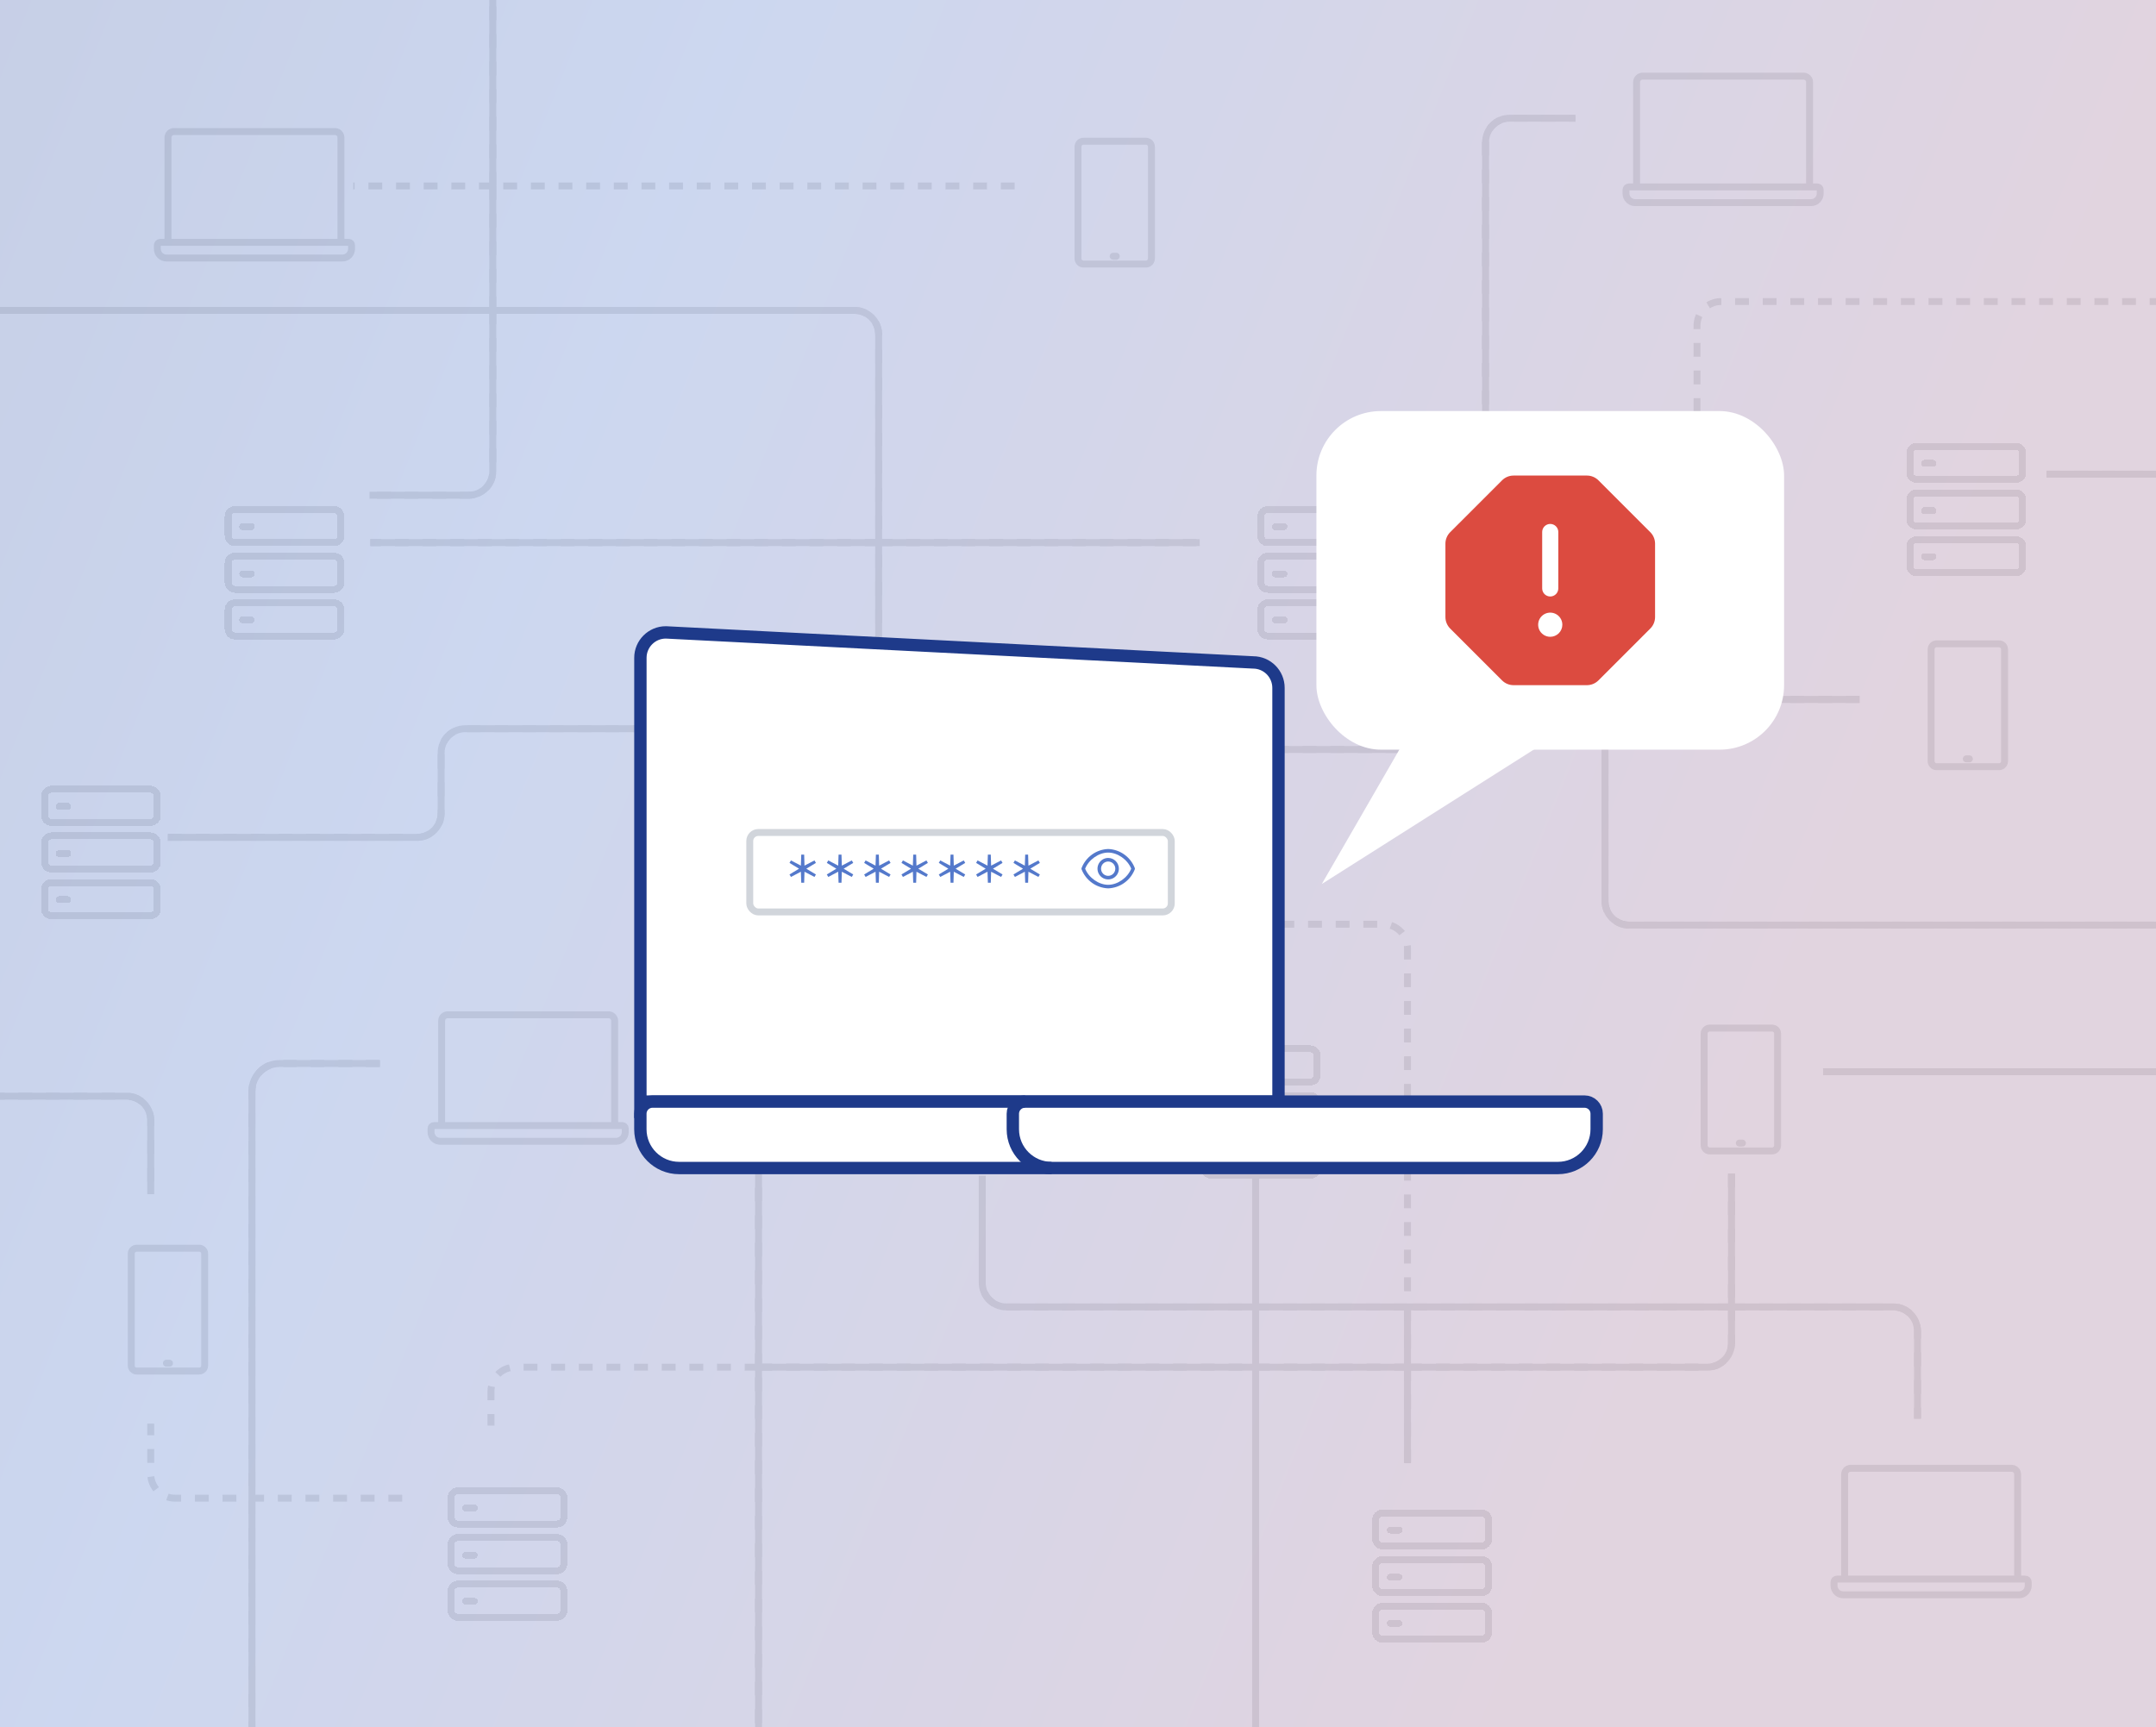 <?xml version="1.0" encoding="utf-8"?>
<svg xmlns="http://www.w3.org/2000/svg" width="624" height="500" viewBox="0 0 624 500" fill="none">
<g clip-path="url(#clip0_8794_57980)">
<rect width="624" height="500" fill="white"/>
<g filter="url(#filter0_d_8794_57980)">
<path d="M70.246 145.938H72.729M70.246 159.592H72.729M70.246 172.935H72.729M98.678 169.985V175.59C98.678 176.694 97.782 177.59 96.678 177.59H68.02C66.916 177.59 66.02 176.694 66.02 175.59V169.985C66.02 168.88 66.916 167.985 68.02 167.985H96.678C97.782 167.985 98.678 168.88 98.678 169.985ZM98.678 156.479V162.084C98.678 163.188 97.782 164.084 96.678 164.084H68.02C66.916 164.084 66.02 163.188 66.02 162.084V156.479C66.02 155.374 66.916 154.479 68.02 154.479H96.678C97.782 154.479 98.678 155.374 98.678 156.479ZM98.678 142.973V148.578C98.678 149.682 97.782 150.578 96.678 150.578H68.02C66.916 150.578 66.02 149.682 66.02 148.578V142.973C66.02 141.868 66.916 140.973 68.02 140.973H96.678C97.782 140.973 98.678 141.868 98.678 142.973Z" stroke="#E5E5E5" stroke-width="2" stroke-linecap="round" shape-rendering="crispEdges"/>
</g>
<g filter="url(#filter1_d_8794_57980)">
<path d="M369.137 145.938H371.62M369.137 159.592H371.62M369.137 172.935H371.62M397.569 169.985V175.59C397.569 176.694 396.673 177.59 395.569 177.59H366.911C365.807 177.59 364.911 176.694 364.911 175.59V169.985C364.911 168.88 365.807 167.985 366.911 167.985H395.569C396.673 167.985 397.569 168.88 397.569 169.985ZM397.569 156.479V162.084C397.569 163.188 396.673 164.084 395.569 164.084H366.911C365.807 164.084 364.911 163.188 364.911 162.084V156.479C364.911 155.374 365.807 154.479 366.911 154.479H395.569C396.673 154.479 397.569 155.374 397.569 156.479ZM397.569 142.973V148.578C397.569 149.682 396.673 150.578 395.569 150.578H366.911C365.807 150.578 364.911 149.682 364.911 148.578V142.973C364.911 141.868 365.807 140.973 366.911 140.973H395.569C396.673 140.973 397.569 141.868 397.569 142.973Z" stroke="#E5E5E5" stroke-width="2" stroke-linecap="round" shape-rendering="crispEdges"/>
</g>
<g filter="url(#filter2_d_8794_57980)">
<path d="M402.39 436.401H404.873M402.39 450.055H404.873M402.39 463.399H404.873M430.822 460.448V466.053C430.822 467.158 429.926 468.053 428.822 468.053H400.165C399.06 468.053 398.165 467.158 398.165 466.053V460.448C398.165 459.344 399.06 458.448 400.165 458.448H428.822C429.926 458.448 430.822 459.344 430.822 460.448ZM430.822 446.942V452.547C430.822 453.652 429.926 454.547 428.822 454.547H400.165C399.06 454.547 398.165 453.652 398.165 452.547V446.942C398.165 445.838 399.06 444.942 400.165 444.942H428.822C429.926 444.942 430.822 445.838 430.822 446.942ZM430.822 433.436V439.041C430.822 440.146 429.926 441.041 428.822 441.041H400.165C399.06 441.041 398.165 440.146 398.165 439.041V433.436C398.165 432.331 399.06 431.436 400.165 431.436H428.822C429.926 431.436 430.822 432.331 430.822 433.436Z" stroke="#E5E5E5" stroke-width="2" stroke-linecap="round" shape-rendering="crispEdges"/>
</g>
<g filter="url(#filter3_d_8794_57980)">
<path d="M134.773 430.022H137.255M134.773 443.676H137.255M134.773 457.019H137.255M163.204 454.069V459.674C163.204 460.778 162.308 461.674 161.204 461.674H132.547C131.442 461.674 130.547 460.778 130.547 459.674V454.069C130.547 452.964 131.442 452.069 132.547 452.069H161.204C162.308 452.069 163.204 452.964 163.204 454.069ZM163.204 440.563V446.168C163.204 447.272 162.308 448.168 161.204 448.168H132.547C131.442 448.168 130.547 447.272 130.547 446.168V440.563C130.547 439.458 131.442 438.563 132.547 438.563H161.204C162.308 438.563 163.204 439.458 163.204 440.563ZM163.204 427.057V432.662C163.204 433.766 162.308 434.662 161.204 434.662H132.547C131.442 434.662 130.547 433.766 130.547 432.662V427.057C130.547 425.952 131.442 425.057 132.547 425.057H161.204C162.308 425.057 163.204 425.952 163.204 427.057Z" stroke="#E5E5E5" stroke-width="2" stroke-linecap="round" shape-rendering="crispEdges"/>
</g>
<g filter="url(#filter4_d_8794_57980)">
<path d="M556.99 127.629H559.473M556.99 141.283H559.473M556.99 154.627H559.473M585.422 151.676V157.281C585.422 158.386 584.526 159.281 583.422 159.281H554.765C553.66 159.281 552.765 158.386 552.765 157.281V151.676C552.765 150.572 553.66 149.676 554.765 149.676H583.422C584.526 149.676 585.422 150.572 585.422 151.676ZM585.422 138.17V143.775C585.422 144.88 584.526 145.775 583.422 145.775H554.765C553.66 145.775 552.765 144.88 552.765 143.775V138.17C552.765 137.066 553.66 136.17 554.765 136.17H583.422C584.526 136.17 585.422 137.066 585.422 138.17ZM585.422 124.664V130.269C585.422 131.374 584.526 132.269 583.422 132.269H554.765C553.66 132.269 552.765 131.374 552.765 130.269V124.664C552.765 123.559 553.66 122.664 554.765 122.664H583.422C584.526 122.664 585.422 123.559 585.422 124.664Z" stroke="#E5E5E5" stroke-width="2" stroke-linecap="round" shape-rendering="crispEdges"/>
</g>
<g filter="url(#filter5_d_8794_57980)">
<path d="M352.809 302.055H355.291M352.809 315.709H355.291M352.809 329.052H355.291M381.24 326.102V331.707C381.24 332.812 380.345 333.707 379.24 333.707H350.583C349.478 333.707 348.583 332.812 348.583 331.707V326.102C348.583 324.998 349.478 324.102 350.583 324.102H379.24C380.345 324.102 381.24 324.998 381.24 326.102ZM381.24 312.596V318.201C381.24 319.306 380.345 320.201 379.24 320.201H350.583C349.478 320.201 348.583 319.306 348.583 318.201V312.596C348.583 311.491 349.478 310.596 350.583 310.596H379.24C380.345 310.596 381.24 311.491 381.24 312.596ZM381.24 299.09V304.695C381.24 305.799 380.345 306.695 379.24 306.695H350.583C349.478 306.695 348.583 305.799 348.583 304.695V299.09C348.583 297.985 349.478 297.09 350.583 297.09H379.24C380.345 297.09 381.24 297.985 381.24 299.09Z" stroke="#E5E5E5" stroke-width="2" stroke-linecap="round" shape-rendering="crispEdges"/>
</g>
<g filter="url(#filter6_d_8794_57980)">
<path d="M17.108 226.913H19.59M17.108 240.566H19.59M17.108 253.91H19.59M45.539 250.96V256.565C45.539 257.669 44.644 258.565 43.539 258.565H14.882C13.777 258.565 12.882 257.669 12.882 256.565V250.96C12.882 249.855 13.777 248.96 14.882 248.96H43.539C44.644 248.96 45.539 249.855 45.539 250.96ZM45.539 237.454V243.059C45.539 244.163 44.644 245.059 43.539 245.059H14.882C13.777 245.059 12.882 244.163 12.882 243.059V237.454C12.882 236.349 13.777 235.454 14.882 235.454H43.539C44.644 235.454 45.539 236.349 45.539 237.454ZM45.539 223.948V229.553C45.539 230.657 44.644 231.553 43.539 231.553H14.882C13.777 231.553 12.882 230.657 12.882 229.553V223.948C12.882 222.843 13.777 221.948 14.882 221.948H43.539C44.644 221.948 45.539 222.843 45.539 223.948Z" stroke="#E5E5E5" stroke-width="2" stroke-linecap="round" shape-rendering="crispEdges"/>
</g>
<path d="M583.947 457.131V426.795C583.947 425.836 583.168 425.057 582.208 425.057H535.618C534.658 425.057 533.879 425.836 533.879 426.795V457.131" stroke="#E5E5E5" stroke-width="2" stroke-miterlimit="10"/>
<path d="M531.637 457.132H586.189C586.646 457.132 587.018 457.502 587.018 457.961V459.026C587.018 460.487 585.831 461.674 584.369 461.674H533.457C531.996 461.674 530.809 460.487 530.809 459.026V457.961C530.809 457.504 531.179 457.132 531.637 457.132Z" stroke="#E5E5E5" stroke-width="2" stroke-miterlimit="10"/>
<path d="M177.892 325.846V295.51C177.892 294.55 177.113 293.771 176.153 293.771H129.562C128.603 293.771 127.824 294.55 127.824 295.51V325.846" stroke="#E5E5E5" stroke-width="2" stroke-miterlimit="10"/>
<path d="M125.582 325.847H180.133C180.59 325.847 180.962 326.218 180.962 326.676V327.741C180.962 329.202 179.775 330.39 178.314 330.39H127.401C125.94 330.39 124.753 329.202 124.753 327.741V326.676C124.753 326.22 125.123 325.847 125.582 325.847Z" stroke="#E5E5E5" stroke-width="2" stroke-miterlimit="10"/>
<path d="M284.294 233.443V203.108C284.294 202.148 283.515 201.369 282.556 201.369H235.965C235.005 201.369 234.227 202.148 234.227 203.108V233.443" stroke="#E5E5E5" stroke-width="2" stroke-miterlimit="10"/>
<path d="M231.985 233.444H286.536C286.993 233.444 287.365 233.815 287.365 234.273V235.338C287.365 236.799 286.178 237.987 284.717 237.987H233.804C232.343 237.987 231.156 236.799 231.156 235.338V234.273C231.156 233.816 231.526 233.444 231.985 233.444Z" stroke="#E5E5E5" stroke-width="2" stroke-miterlimit="10"/>
<path d="M523.741 54.117V23.782C523.741 22.822 522.962 22.043 522.002 22.043H475.412C474.452 22.043 473.673 22.822 473.673 23.782V54.117" stroke="#E5E5E5" stroke-width="2" stroke-miterlimit="10"/>
<path d="M471.431 54.118H525.983C526.44 54.118 526.812 54.489 526.812 54.947V56.012C526.812 57.473 525.625 58.661 524.163 58.661H473.251C471.79 58.661 470.603 57.473 470.603 56.012V54.947C470.603 54.49 470.973 54.118 471.431 54.118Z" stroke="#E5E5E5" stroke-width="2" stroke-miterlimit="10"/>
<path d="M98.678 70.156V39.82C98.678 38.86 97.899 38.081 96.939 38.081H50.349C49.389 38.081 48.61 38.86 48.61 39.82V70.156" stroke="#E5E5E5" stroke-width="2" stroke-miterlimit="10"/>
<path d="M46.368 70.157H100.919C101.376 70.157 101.748 70.527 101.748 70.986V72.051C101.748 73.512 100.561 74.699 99.1 74.699H48.188C46.726 74.699 45.539 73.512 45.539 72.051V70.986C45.539 70.529 45.91 70.157 46.368 70.157Z" stroke="#E5E5E5" stroke-width="2" stroke-miterlimit="10"/>
<path d="M512.881 297.614H494.821C493.938 297.614 493.222 298.332 493.222 299.216V331.58C493.222 332.465 493.938 333.183 494.821 333.183H512.881C513.764 333.183 514.48 332.465 514.48 331.58V299.216C514.48 298.332 513.764 297.614 512.881 297.614Z" stroke="#E5E5E5" stroke-width="2" stroke-miterlimit="10"/>
<path d="M503.402 330.914H504.3" stroke="#E5E5E5" stroke-width="2" stroke-linecap="round" stroke-linejoin="round"/>
<path d="M57.64 361.335H39.58C38.697 361.335 37.981 362.053 37.981 362.938V395.302C37.981 396.187 38.697 396.904 39.58 396.904H57.64C58.523 396.904 59.239 396.187 59.239 395.302V362.938C59.239 362.053 58.523 361.335 57.64 361.335Z" stroke="#E5E5E5" stroke-width="2" stroke-miterlimit="10"/>
<path d="M48.161 394.635H49.059" stroke="#E5E5E5" stroke-width="2" stroke-linecap="round" stroke-linejoin="round"/>
<path d="M331.659 40.877H313.599C312.716 40.877 312 41.595 312 42.48V74.844C312 75.728 312.716 76.446 313.599 76.446H331.659C332.542 76.446 333.258 75.728 333.258 74.844V42.48C333.258 41.595 332.542 40.877 331.659 40.877Z" stroke="#E5E5E5" stroke-width="2" stroke-miterlimit="10"/>
<path d="M322.18 74.177H323.078" stroke="#E5E5E5" stroke-width="2" stroke-linecap="round" stroke-linejoin="round"/>
<path d="M291.586 297.09H273.527C272.644 297.09 271.928 297.807 271.928 298.692V331.056C271.928 331.941 272.644 332.658 273.527 332.658H291.586C292.469 332.658 293.185 331.941 293.185 331.056V298.692C293.185 297.807 292.469 297.09 291.586 297.09Z" stroke="#E5E5E5" stroke-width="2" stroke-miterlimit="10"/>
<path d="M282.108 330.389H283.006" stroke="#E5E5E5" stroke-width="2" stroke-linecap="round" stroke-linejoin="round"/>
<path d="M578.572 186.379H560.512C559.629 186.379 558.913 187.097 558.913 187.981V220.345C558.913 221.23 559.629 221.948 560.512 221.948H578.572C579.455 221.948 580.171 221.23 580.171 220.345V187.981C580.171 187.097 579.455 186.379 578.572 186.379Z" stroke="#E5E5E5" stroke-width="2" stroke-miterlimit="10"/>
<path d="M569.094 219.679H569.991" stroke="#E5E5E5" stroke-width="2" stroke-linecap="round" stroke-linejoin="round"/>
<path d="M219.536 522.801V395.78M219.536 395.78V310.746C219.536 306.882 222.669 303.75 226.533 303.75H257.469M219.536 395.78H407.37M219.536 395.78H149.094C145.23 395.78 142.098 398.912 142.098 402.776V412.701M501.146 339.749V378.342M501.146 378.342V388.783C501.146 392.647 498.013 395.78 494.149 395.78H407.37M501.146 378.342H407.37M501.146 378.342H547.98C551.844 378.342 554.976 381.474 554.976 385.338V410.673M253.628 245.507V260.551C253.628 264.415 256.761 267.548 260.625 267.548H400.373C404.237 267.548 407.37 270.68 407.37 274.544V378.342M407.37 378.342V395.78M407.37 378.342H291.283C287.419 378.342 284.286 375.209 284.286 371.345V340.359M407.37 395.78V423.516M538.201 202.483H471.527C467.663 202.483 464.53 205.615 464.53 209.479V260.812C464.53 264.676 467.663 267.809 471.527 267.809H643.978M289.031 216.967H422.955C426.819 216.967 429.951 213.835 429.951 209.971V157.073M429.951 157.073V41.22C429.951 37.356 433.083 34.224 436.947 34.224H455.953M429.951 157.073H416.198M429.951 157.073H484.158C488.022 157.073 491.154 153.94 491.154 150.076V94.287C491.154 90.422 494.286 87.29 498.15 87.29H651.975M293.66 53.826H142.633M142.633 89.857V136.368C142.633 140.232 139.501 143.364 135.637 143.364H106.949M142.633 89.857V53.826M142.633 89.857H247.308C251.172 89.857 254.304 92.99 254.304 96.854V157.073M142.633 89.857H-58.808M142.633 53.826V-13.07M142.633 53.826H102.217M254.304 188.427V157.073M254.304 157.073H107.177M254.304 157.073H347.235M-50.68 317.337H36.631C40.495 317.337 43.628 320.469 43.628 324.333V345.709M116.412 433.706H50.624C46.76 433.706 43.628 430.574 43.628 426.71V412.118M48.595 242.414H120.675C124.539 242.414 127.671 239.282 127.671 235.418V217.955C127.671 214.091 130.803 210.959 134.667 210.959H215.1M363.412 338.898V511.732M109.942 307.879H80.923C76.505 307.879 72.923 311.461 72.923 315.879V515.44M527.646 310.256H657.942M592.311 137.273H657.942" stroke="#E5E5E5" stroke-width="2" stroke-dasharray="4 4"/>
<path d="M219.536 522.8V395.779M219.536 395.779V310.746C219.536 306.882 222.669 303.749 226.533 303.749H257.469M219.536 395.779H407.37M501.146 339.749V378.341M501.146 378.341V388.783C501.146 392.647 498.013 395.779 494.149 395.779H407.37M501.146 378.341H407.37M501.146 378.341H547.98C551.844 378.341 554.976 381.474 554.976 385.338V410.673M407.37 378.341V395.779M407.37 378.341H291.283C287.419 378.341 284.286 375.209 284.286 371.345V340.359M407.37 395.779V423.516M538.201 202.482H471.527C467.663 202.482 464.53 205.615 464.53 209.479V260.812C464.53 264.676 467.663 267.808 471.527 267.808H643.978M289.031 216.967H422.955C426.819 216.967 429.951 213.834 429.951 209.97V157.072V41.219C429.951 37.355 433.083 34.223 436.947 34.223H455.953M142.633 89.857V136.368C142.633 140.232 139.501 143.364 135.637 143.364H106.949M142.633 89.857V53.825V-13.071M142.633 89.857H247.308C251.172 89.857 254.304 92.989 254.304 96.853V157.072M142.633 89.857H-58.808M254.304 188.427V157.072M254.304 157.072H107.177M254.304 157.072H347.235M-50.68 317.337H36.631C40.495 317.337 43.628 320.469 43.628 324.333V345.709M48.595 242.414H120.675C124.539 242.414 127.671 239.281 127.671 235.417V217.955C127.671 214.091 130.803 210.958 134.667 210.958H215.1M363.412 338.898V511.732M109.942 307.878H80.923C76.505 307.878 72.923 311.46 72.923 315.878V515.44M527.646 310.255H657.942M592.311 137.273H657.942" stroke="#E5E5E5" stroke-width="2"/>
<g opacity="0.3" clip-path="url(#clip1_8794_57980)">
<rect width="911.111" height="512.5" transform="translate(-278 -6)" fill="white"/>
<rect x="-277.556" y="506.25" width="512.5" height="911.111" transform="rotate(-90 -277.556 506.25)" fill="url(#paint0_linear_8794_57980)"/>
</g>
<g filter="url(#filter7_d_8794_57980)">
<path d="M370.026 187.458V307.228H185.347V178.767C185.347 174.703 188.645 171.404 192.71 171.404L362.663 180.095C366.727 180.095 370.026 183.394 370.026 187.458Z" fill="white"/>
<path d="M185.347 311.994V307.228M185.347 307.228V178.767C185.347 174.703 188.645 171.404 192.71 171.404L362.663 180.095C366.727 180.095 370.026 183.394 370.026 187.458V307.228H185.347Z" stroke="#1E3A8A" stroke-width="3.577" stroke-miterlimit="10"/>
<path d="M458.606 307.227H188.847C186.913 307.227 185.337 308.796 185.337 310.737V315.247C185.337 321.435 190.365 326.462 196.553 326.462L450.901 326.462C457.089 326.462 462.116 321.435 462.116 315.247V310.737C462.116 308.803 460.548 307.227 458.606 307.227Z" fill="white" stroke="#1E3A8A" stroke-width="3.577" stroke-miterlimit="10"/>
<path d="M296.65 307.227C294.716 307.227 293.14 308.796 293.14 310.737V315.247C293.14 321.435 298.168 326.462 304.356 326.462" stroke="#1E3A8A" stroke-width="3.577" stroke-miterlimit="10"/>
</g>
<rect x="381" y="119" width="135.359" height="98.019" rx="18.67" fill="white"/>
<path d="M477.65 154.074L462.615 139.038C461.737 138.166 460.55 137.674 459.312 137.67H438.046C436.808 137.674 435.622 138.166 434.744 139.038L419.708 154.074C418.836 154.952 418.344 156.138 418.34 157.376V178.643C418.344 179.88 418.836 181.067 419.708 181.945L434.744 196.98C435.622 197.853 436.808 198.344 438.046 198.348H459.312C460.55 198.344 461.737 197.853 462.615 196.98L477.65 181.945C478.523 181.067 479.014 179.88 479.018 178.643V157.376C479.014 156.138 478.523 154.952 477.65 154.074ZM446.345 154.007C446.345 153.388 446.591 152.794 447.029 152.356C447.467 151.919 448.06 151.673 448.679 151.673C449.298 151.673 449.892 151.919 450.329 152.356C450.767 152.794 451.013 153.388 451.013 154.007V170.343C451.013 170.962 450.767 171.556 450.329 171.993C449.892 172.431 449.298 172.677 448.679 172.677C448.06 172.677 447.467 172.431 447.029 171.993C446.591 171.556 446.345 170.962 446.345 170.343V154.007ZM448.679 184.346C447.987 184.346 447.31 184.14 446.734 183.756C446.159 183.371 445.71 182.824 445.445 182.185C445.18 181.545 445.111 180.841 445.246 180.162C445.381 179.483 445.714 178.859 446.204 178.37C446.693 177.88 447.317 177.547 447.996 177.412C448.675 177.277 449.379 177.346 450.019 177.611C450.659 177.876 451.205 178.325 451.59 178.9C451.975 179.476 452.18 180.153 452.18 180.845C452.18 181.774 451.811 182.664 451.155 183.32C450.498 183.977 449.608 184.346 448.679 184.346Z" fill="#DC4B40"/>
<path d="M382.556 255.915L405.893 215.463H446.345L382.556 255.915Z" fill="white"/>
<rect x="217" y="241" width="122" height="23" rx="2.465" fill="white" stroke="#D1D5DB" stroke-width="2"/>
<path d="M231.902 255.545L231.794 252.356L228.921 253.866L228.5 253.148L231.265 251.48L228.5 249.801L228.921 249.082L231.794 250.593L231.902 247.403H232.745L232.842 250.593L235.727 249.082L236.148 249.801L233.372 251.48L236.148 253.148L235.727 253.866L232.842 252.356L232.745 255.545H231.902Z" fill="#5479CB"/>
<path d="M242.705 255.545L242.597 252.356L239.724 253.866L239.302 253.148L242.068 251.48L239.302 249.801L239.724 249.082L242.597 250.593L242.705 247.403H243.548L243.645 250.593L246.529 249.082L246.951 249.801L244.174 251.48L246.951 253.148L246.529 253.866L243.645 252.356L243.548 255.545H242.705Z" fill="#5479CB"/>
<path d="M253.508 255.545L253.4 252.356L250.526 253.866L250.105 253.148L252.871 251.48L250.105 249.801L250.526 249.082L253.4 250.593L253.508 247.403H254.35L254.448 250.593L257.332 249.082L257.753 249.801L254.977 251.48L257.753 253.148L257.332 253.866L254.448 252.356L254.35 255.545H253.508Z" fill="#5479CB"/>
<path d="M264.311 255.545L264.203 252.356L261.329 253.866L260.908 253.148L263.673 251.48L260.908 249.801L261.329 249.082L264.203 250.593L264.311 247.403H265.153L265.25 250.593L268.135 249.082L268.556 249.801L265.78 251.48L268.556 253.148L268.135 253.866L265.25 252.356L265.153 255.545H264.311Z" fill="#5479CB"/>
<path d="M275.113 255.545L275.005 252.356L272.132 253.866L271.71 253.148L274.476 251.48L271.71 249.801L272.132 249.082L275.005 250.593L275.113 247.403H275.956L276.053 250.593L278.937 249.082L279.359 249.801L276.582 251.48L279.359 253.148L278.937 253.866L276.053 252.356L275.956 255.545H275.113Z" fill="#5479CB"/>
<path d="M285.916 255.545L285.808 252.356L282.934 253.866L282.513 253.148L285.279 251.48L282.513 249.801L282.934 249.082L285.808 250.593L285.916 247.403H286.759L286.856 250.593L289.74 249.082L290.161 249.801L287.385 251.48L290.161 253.148L289.74 253.866L286.856 252.356L286.759 255.545H285.916Z" fill="#5479CB"/>
<path d="M296.719 255.545L296.611 252.356L293.737 253.866L293.316 253.148L296.081 251.48L293.316 249.801L293.737 249.082L296.611 250.593L296.719 247.403H297.561L297.658 250.593L300.543 249.082L300.964 249.801L298.188 251.48L300.964 253.148L300.543 253.866L297.658 252.356L297.561 255.545H296.719Z" fill="#5479CB"/>
<path d="M328.439 251.298C327.833 249.722 326.78 248.359 325.411 247.377C324.041 246.395 322.416 245.838 320.735 245.775C319.054 245.838 317.429 246.395 316.059 247.377C314.69 248.359 313.637 249.722 313.031 251.298C312.99 251.412 312.99 251.537 313.031 251.651C313.637 253.227 314.69 254.59 316.059 255.572C317.429 256.553 319.054 257.11 320.735 257.174C322.416 257.11 324.041 256.553 325.411 255.572C326.78 254.59 327.833 253.227 328.439 251.651C328.48 251.537 328.48 251.412 328.439 251.298ZM320.735 256.138C318.002 256.138 315.114 254.101 314.067 251.474C315.114 248.847 318.002 246.811 320.735 246.811C323.468 246.811 326.356 248.847 327.403 251.474C326.356 254.101 323.468 256.138 320.735 256.138Z" fill="#5479CB"/>
<path d="M320.735 248.366C320.123 248.366 319.525 248.548 319.016 248.889C318.507 249.231 318.111 249.717 317.876 250.285C317.642 250.853 317.581 251.478 317.7 252.081C317.82 252.684 318.114 253.238 318.547 253.673C318.98 254.107 319.531 254.403 320.131 254.523C320.732 254.643 321.354 254.582 321.919 254.347C322.484 254.111 322.968 253.713 323.308 253.202C323.648 252.69 323.829 252.089 323.829 251.474C323.829 250.65 323.503 249.859 322.923 249.276C322.343 248.693 321.556 248.366 320.735 248.366ZM320.735 253.547C320.327 253.547 319.928 253.425 319.589 253.198C319.25 252.97 318.985 252.646 318.829 252.267C318.673 251.889 318.632 251.472 318.712 251.07C318.791 250.668 318.988 250.299 319.276 250.009C319.565 249.719 319.932 249.522 320.333 249.442C320.733 249.362 321.147 249.403 321.524 249.56C321.901 249.716 322.223 249.982 322.45 250.323C322.677 250.664 322.798 251.064 322.798 251.474C322.798 252.024 322.58 252.551 322.194 252.94C321.807 253.329 321.282 253.547 320.735 253.547Z" fill="#5479CB"/>
</g>
<defs>
<filter id="filter0_d_8794_57980" x="21.525" y="103.002" width="121.647" height="125.608" filterUnits="userSpaceOnUse" color-interpolation-filters="sRGB">
<feFlood flood-opacity="0" result="BackgroundImageFix"/>
<feColorMatrix in="SourceAlpha" type="matrix" values="0 0 0 0 0 0 0 0 0 0 0 0 0 0 0 0 0 0 127 0" result="hardAlpha"/>
<feOffset dy="6.524"/>
<feGaussianBlur stdDeviation="21.748"/>
<feComposite in2="hardAlpha" operator="out"/>
<feColorMatrix type="matrix" values="0 0 0 0 0.027 0 0 0 0 0.102 0 0 0 0 0.263 0 0 0 0.12 0"/>
<feBlend mode="normal" in2="BackgroundImageFix" result="effect1_dropShadow_8794_57980"/>
<feBlend mode="normal" in="SourceGraphic" in2="effect1_dropShadow_8794_57980" result="shape"/>
</filter>
<filter id="filter1_d_8794_57980" x="320.416" y="103.002" width="121.647" height="125.608" filterUnits="userSpaceOnUse" color-interpolation-filters="sRGB">
<feFlood flood-opacity="0" result="BackgroundImageFix"/>
<feColorMatrix in="SourceAlpha" type="matrix" values="0 0 0 0 0 0 0 0 0 0 0 0 0 0 0 0 0 0 127 0" result="hardAlpha"/>
<feOffset dy="6.524"/>
<feGaussianBlur stdDeviation="21.748"/>
<feComposite in2="hardAlpha" operator="out"/>
<feColorMatrix type="matrix" values="0 0 0 0 0.027 0 0 0 0 0.102 0 0 0 0 0.263 0 0 0 0.12 0"/>
<feBlend mode="normal" in2="BackgroundImageFix" result="effect1_dropShadow_8794_57980"/>
<feBlend mode="normal" in="SourceGraphic" in2="effect1_dropShadow_8794_57980" result="shape"/>
</filter>
<filter id="filter2_d_8794_57980" x="353.67" y="393.465" width="121.647" height="125.608" filterUnits="userSpaceOnUse" color-interpolation-filters="sRGB">
<feFlood flood-opacity="0" result="BackgroundImageFix"/>
<feColorMatrix in="SourceAlpha" type="matrix" values="0 0 0 0 0 0 0 0 0 0 0 0 0 0 0 0 0 0 127 0" result="hardAlpha"/>
<feOffset dy="6.524"/>
<feGaussianBlur stdDeviation="21.748"/>
<feComposite in2="hardAlpha" operator="out"/>
<feColorMatrix type="matrix" values="0 0 0 0 0.027 0 0 0 0 0.102 0 0 0 0 0.263 0 0 0 0.12 0"/>
<feBlend mode="normal" in2="BackgroundImageFix" result="effect1_dropShadow_8794_57980"/>
<feBlend mode="normal" in="SourceGraphic" in2="effect1_dropShadow_8794_57980" result="shape"/>
</filter>
<filter id="filter3_d_8794_57980" x="86.052" y="387.086" width="121.647" height="125.608" filterUnits="userSpaceOnUse" color-interpolation-filters="sRGB">
<feFlood flood-opacity="0" result="BackgroundImageFix"/>
<feColorMatrix in="SourceAlpha" type="matrix" values="0 0 0 0 0 0 0 0 0 0 0 0 0 0 0 0 0 0 127 0" result="hardAlpha"/>
<feOffset dy="6.524"/>
<feGaussianBlur stdDeviation="21.748"/>
<feComposite in2="hardAlpha" operator="out"/>
<feColorMatrix type="matrix" values="0 0 0 0 0.027 0 0 0 0 0.102 0 0 0 0 0.263 0 0 0 0.12 0"/>
<feBlend mode="normal" in2="BackgroundImageFix" result="effect1_dropShadow_8794_57980"/>
<feBlend mode="normal" in="SourceGraphic" in2="effect1_dropShadow_8794_57980" result="shape"/>
</filter>
<filter id="filter4_d_8794_57980" x="508.27" y="84.693" width="121.647" height="125.608" filterUnits="userSpaceOnUse" color-interpolation-filters="sRGB">
<feFlood flood-opacity="0" result="BackgroundImageFix"/>
<feColorMatrix in="SourceAlpha" type="matrix" values="0 0 0 0 0 0 0 0 0 0 0 0 0 0 0 0 0 0 127 0" result="hardAlpha"/>
<feOffset dy="6.524"/>
<feGaussianBlur stdDeviation="21.748"/>
<feComposite in2="hardAlpha" operator="out"/>
<feColorMatrix type="matrix" values="0 0 0 0 0.027 0 0 0 0 0.102 0 0 0 0 0.263 0 0 0 0.12 0"/>
<feBlend mode="normal" in2="BackgroundImageFix" result="effect1_dropShadow_8794_57980"/>
<feBlend mode="normal" in="SourceGraphic" in2="effect1_dropShadow_8794_57980" result="shape"/>
</filter>
<filter id="filter5_d_8794_57980" x="304.088" y="259.119" width="121.647" height="125.608" filterUnits="userSpaceOnUse" color-interpolation-filters="sRGB">
<feFlood flood-opacity="0" result="BackgroundImageFix"/>
<feColorMatrix in="SourceAlpha" type="matrix" values="0 0 0 0 0 0 0 0 0 0 0 0 0 0 0 0 0 0 127 0" result="hardAlpha"/>
<feOffset dy="6.524"/>
<feGaussianBlur stdDeviation="21.748"/>
<feComposite in2="hardAlpha" operator="out"/>
<feColorMatrix type="matrix" values="0 0 0 0 0.027 0 0 0 0 0.102 0 0 0 0 0.263 0 0 0 0.12 0"/>
<feBlend mode="normal" in2="BackgroundImageFix" result="effect1_dropShadow_8794_57980"/>
<feBlend mode="normal" in="SourceGraphic" in2="effect1_dropShadow_8794_57980" result="shape"/>
</filter>
<filter id="filter6_d_8794_57980" x="-31.613" y="183.977" width="121.647" height="125.608" filterUnits="userSpaceOnUse" color-interpolation-filters="sRGB">
<feFlood flood-opacity="0" result="BackgroundImageFix"/>
<feColorMatrix in="SourceAlpha" type="matrix" values="0 0 0 0 0 0 0 0 0 0 0 0 0 0 0 0 0 0 127 0" result="hardAlpha"/>
<feOffset dy="6.524"/>
<feGaussianBlur stdDeviation="21.748"/>
<feComposite in2="hardAlpha" operator="out"/>
<feColorMatrix type="matrix" values="0 0 0 0 0.027 0 0 0 0 0.102 0 0 0 0 0.263 0 0 0 0.12 0"/>
<feBlend mode="normal" in2="BackgroundImageFix" result="effect1_dropShadow_8794_57980"/>
<feBlend mode="normal" in="SourceGraphic" in2="effect1_dropShadow_8794_57980" result="shape"/>
</filter>
<filter id="filter7_d_8794_57980" x="69.217" y="103.501" width="509.019" height="314.2" filterUnits="userSpaceOnUse" color-interpolation-filters="sRGB">
<feFlood flood-opacity="0" result="BackgroundImageFix"/>
<feColorMatrix in="SourceAlpha" type="matrix" values="0 0 0 0 0 0 0 0 0 0 0 0 0 0 0 0 0 0 127 0" result="hardAlpha"/>
<feOffset dy="11.667"/>
<feGaussianBlur stdDeviation="38.891"/>
<feComposite in2="hardAlpha" operator="out"/>
<feColorMatrix type="matrix" values="0 0 0 0 0.027 0 0 0 0 0.102 0 0 0 0 0.263 0 0 0 0.12 0"/>
<feBlend mode="normal" in2="BackgroundImageFix" result="effect1_dropShadow_8794_57980"/>
<feBlend mode="normal" in="SourceGraphic" in2="effect1_dropShadow_8794_57980" result="shape"/>
</filter>
<linearGradient id="paint0_linear_8794_57980" x1="329.182" y1="357.7" x2="-120.242" y2="1480.34" gradientUnits="userSpaceOnUse">
<stop offset="0.1" stop-color="#26357D"/>
<stop offset="0.524" stop-color="#5479CB"/>
<stop offset="0.849" stop-color="#9C6E94"/>
</linearGradient>
<clipPath id="clip0_8794_57980">
<rect width="624" height="500" fill="white"/>
</clipPath>
<clipPath id="clip1_8794_57980">
<rect width="911.111" height="512.5" fill="white" transform="translate(-278 -6)"/>
</clipPath>
</defs>
</svg>